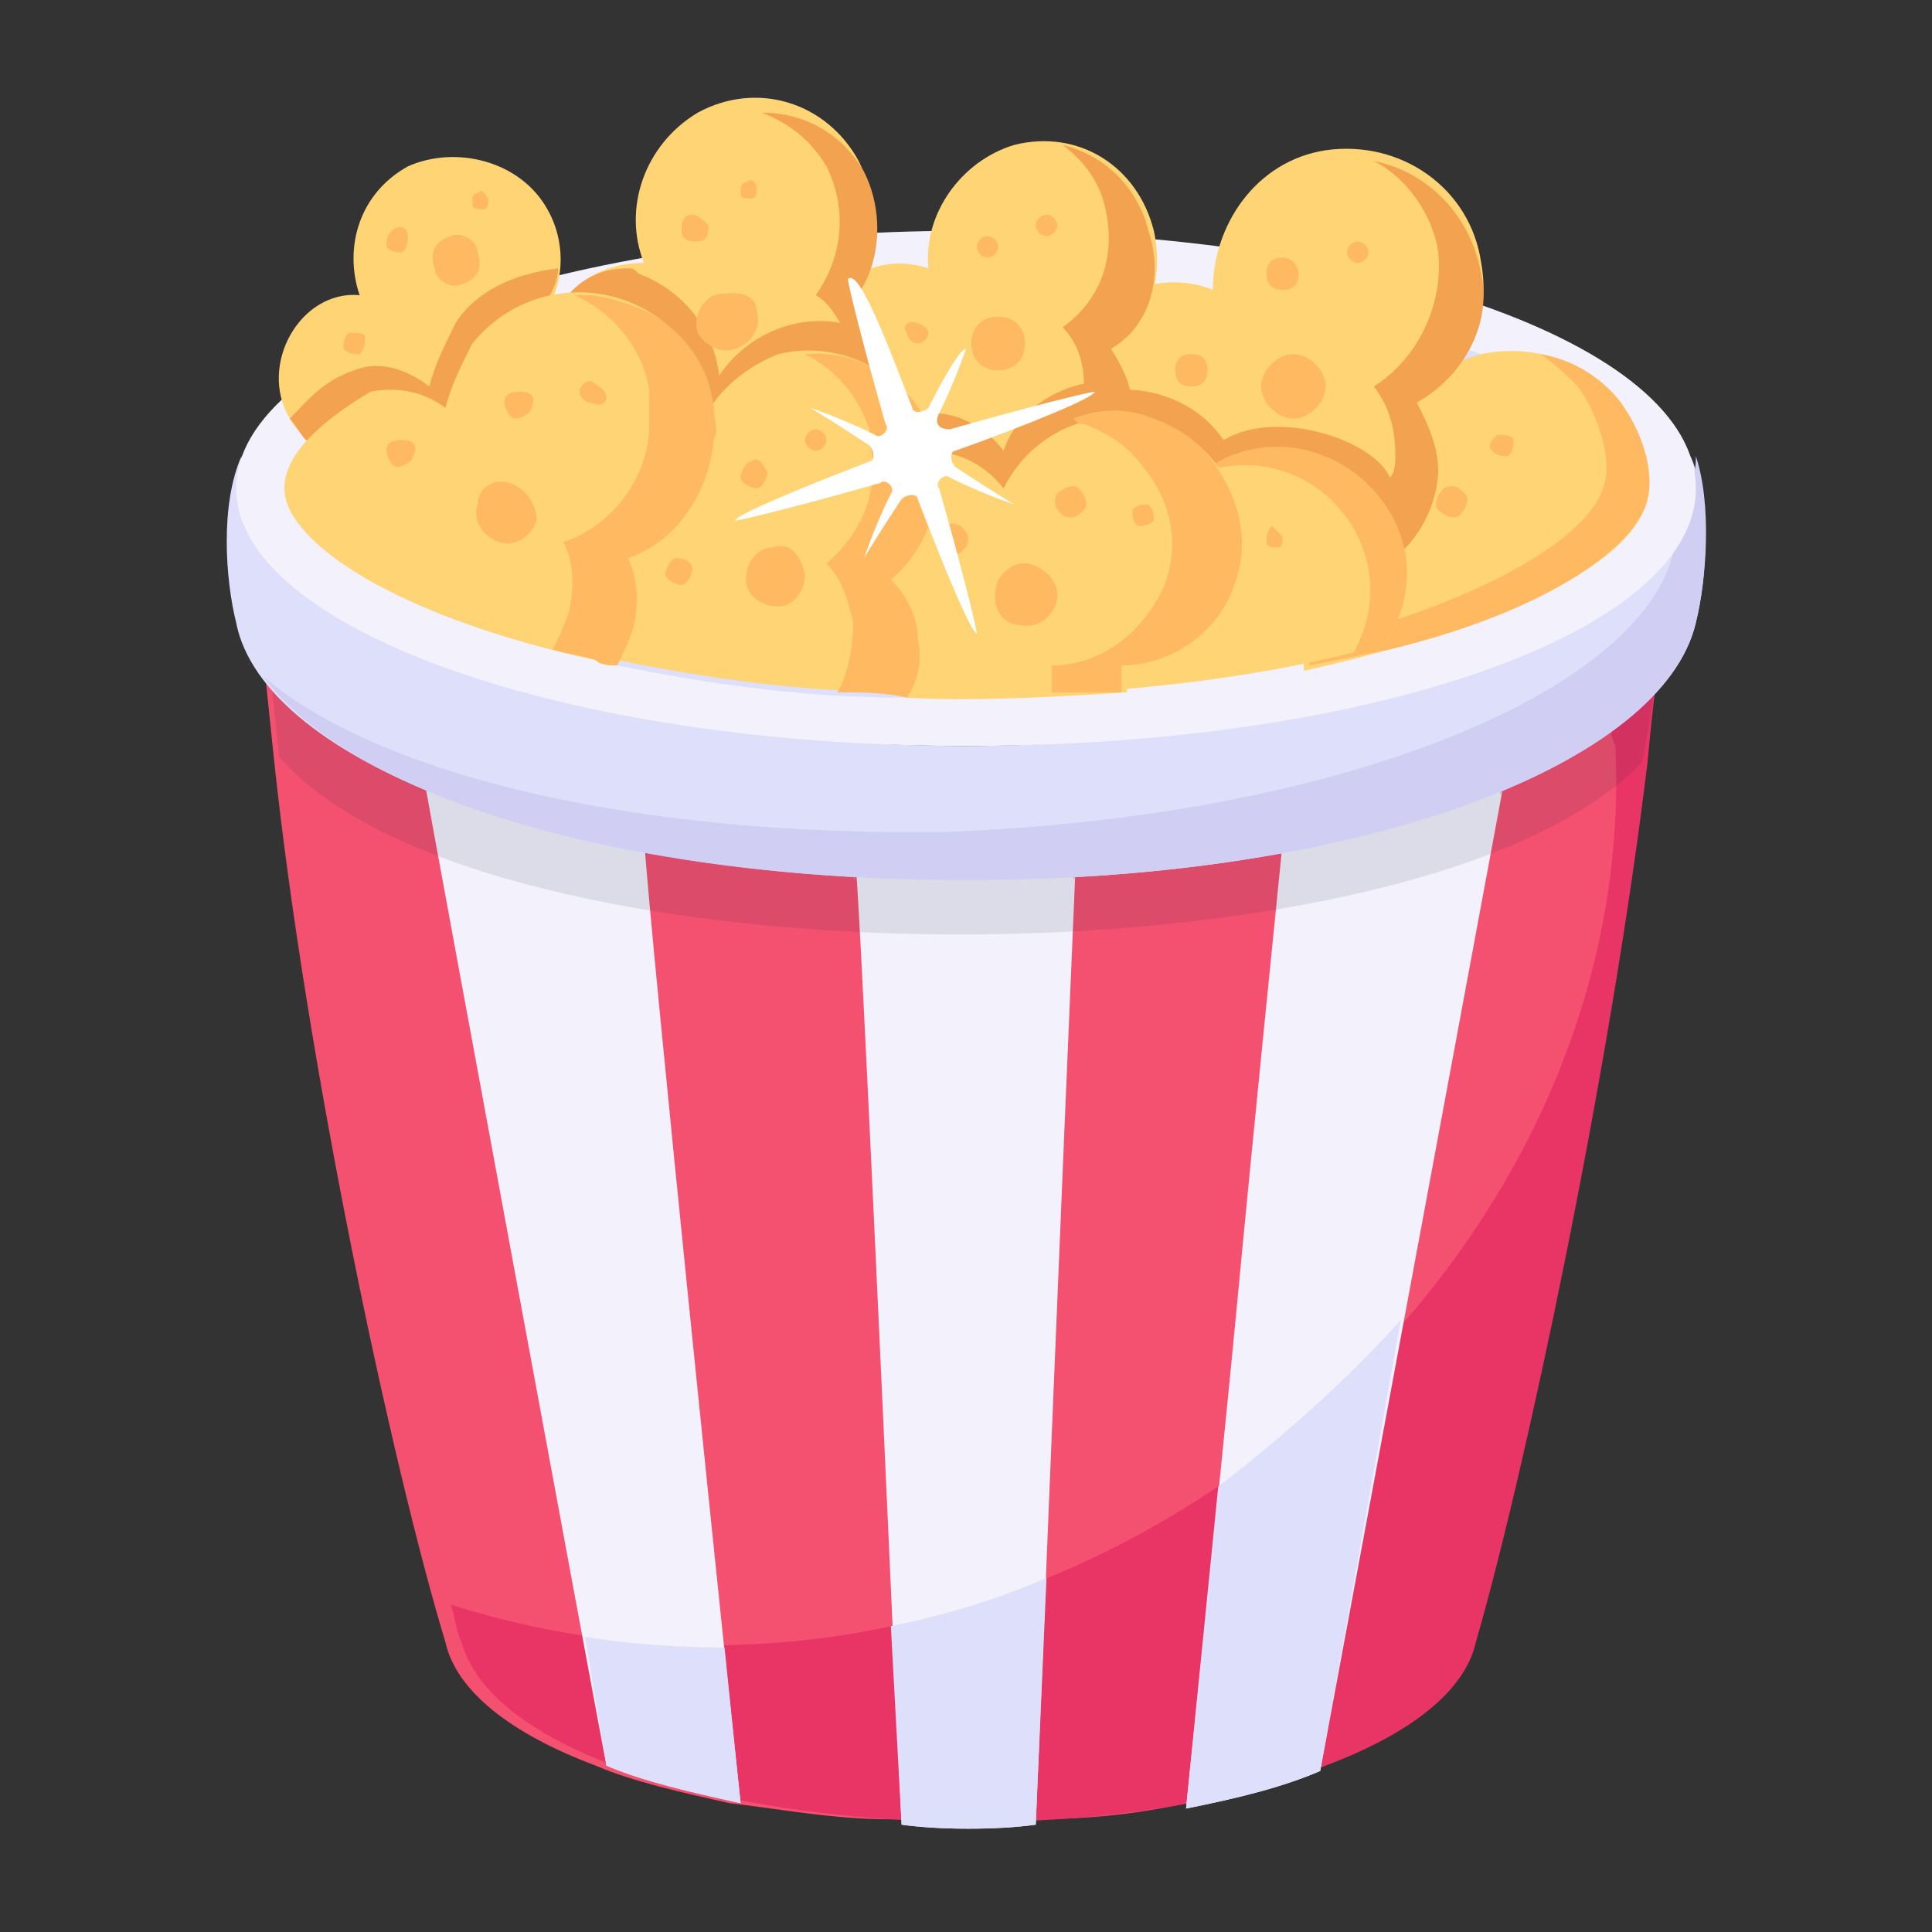 <?xml version="1.0" encoding="UTF-8"?> <svg xmlns="http://www.w3.org/2000/svg" viewBox="0 0 36 36" id="popcorn"><rect x="0" y="0" width="36" height="36" fill="#333333" stroke="none"/><path fill="#f45170" d="M30.9 11.9c0 .5-.1 1.3-.3 2.3-.7 5.8-2.3 13.3-3.2 16.4-.3.8-1.3 1.7-2.8 2.3-.7.3-1.5.5-2.5.7-.9.2-1.8.3-2.9.3h-2.6c-1.1 0-2.1-.2-3-.3-.9-.2-1.8-.4-2.5-.7-1.6-.6-2.6-1.4-2.8-2.3-1-3.3-2.6-10.8-3.2-16.5-.1-1-.2-1.8-.2-2.2.2 1 1.3 1.8 2.9 2.5 1.2.6 2.6 1 4.2 1.2 1.2.2 2.6.4 4 .4.6 0 1.3.1 2 .1s1.4 0 2-.1c1.4-.1 2.7-.2 3.9-.4 1.6-.3 2.9-.7 4.1-1.2 1.6-.6 2.7-1.5 2.9-2.5z"></path><path fill="#e93565" d="M30 13.3c0 .2 0 .4.1.6.5 10.3-10.7 19.5-21.7 16 .1.3.1.5.2.7.9 3.2 10.7 4.4 16.1 2.3 1.6-.6 2.6-1.4 2.8-2.3.9-3.1 2.5-10.6 3.2-16.4.1-1.1.2-1.9.3-2.3-.2.5-.5 1-1 1.4z"></path><path fill="#f3f1fc" d="M20 16.1c0 1.8.3-6.6-.7 17.9-.7.1-1.8.1-2.5 0-1.1-24.5-.8-16.1-.9-17.9.6 0 1.3.1 2 .1h.1c.7-.1 1.4-.1 2-.1zm-6.2 17.5c-.9-.2-1.8-.4-2.5-.7-.1-.5-3.3-17.8-3.4-18.4 1.1.5 2.5.9 4.1 1.1.1 1.7 1.6 16.2 1.8 18zM28 14.5c-.3 1.9 1.3-6.8-3.4 18.5-.7.3-1.5.5-2.5.7 1.3-12.6.6-6.1 1.8-18 1.6-.3 3-.7 4.1-1.2z"></path><path fill="#111d33" d="M30.9 11.9c0 .5-.1 1.3-.3 2.3-4.1 4.3-21.6 4.3-25.4-.1-.1-1-.2-1.8-.2-2.2.2 1 1.3 1.8 2.9 2.5 6.7 3 22.1 1.9 23-2.5z" opacity=".1"></path><path fill="#dedffb" d="M31.6 11.6c-.6 2.6-6.1 4.8-13.6 4.8S4.9 14.2 4.4 11.6c-.2-.8-.3-2.2.1-3.1 0 2.7 6 5.4 13.5 5.4s13.5-2.8 13.5-5.4c.4.9.3 2.3.1 3.1z"></path><path fill="#d0cef2" d="M31.6 11.6c-.6 2.6-6.1 4.8-13.6 4.8-6.5 0-11.5-1.6-13.1-3.8 2.1 1.8 6.8 3 12.8 2.9 7.5-.3 13-2.7 13.5-5.3 0-.2.1-.4.1-.6.2-.4.3-.7.3-1.1.3.9.2 2.3 0 3.1z"></path><path fill="#f3f1fc" d="M31.6 9.1c0 2.7-6.1 4.8-13.6 4.8S4.4 11.7 4.4 9.1c0-2.6 6.1-4.8 13.6-4.8s13.6 2.1 13.6 4.8z"></path><path fill="#dedffb" d="M30.7 8.9v.3c-.2.9-1.9 2.1-4.8 2.8l-1.5.3c-1 .2-2.1.4-3.4.5h-.8c-.8.2-1.5.2-2.2.2h-1.1c-2.1 0-3.9-.3-5.4-.6-.1 0-.3 0-.4-.1-3.7-.8-5.8-2.2-5.8-3.2 0-.6.6-1.2 1.6-1.8.5-.3 1.1-.6 1.9-.8.8-.3 1.8-.6 2.9-.8 1.8-.3 3.9-.5 6.3-.5 4.1 0 7.4.6 9.6 1.4 1.9.7 3 1.6 3.1 2.3z"></path><path fill="#ffd475" d="M30.7 9.3c-.4 1.7-4.6 2.8-6.4 3.2-.1-1 .6-2 1.7-2.1-.2-.3-.3-.6-.3-1-.2-1.3.7-2.5 1.9-2.8.9-.2 2 .1 2.6.9.5.7.6 1.4.5 1.8z"></path><path fill="#ffb961" d="M30.7 9.3c-.2.9-1.9 2.1-4.8 2.8l-1.5.3V12c.3-.1.5-.1.8-.2C28 11 29.7 9.9 29.9 9c.1-.3 0-1.1-.5-1.8-.2-.2-.4-.4-.7-.6.6.1 1.1.4 1.5.9.5.7.6 1.4.5 1.8z"></path><path fill="#ffb961" d="M27.3 9.2c.1.1 0 .3-.1.4-.1.1-.3 0-.4-.1-.1-.1 0-.3.1-.4.2-.1.3 0 .4.1zm.9-1c0 .1 0 .2-.1.3-.1 0-.2 0-.3-.1-.1-.1 0-.2.1-.3.1 0 .3 0 .3.1z"></path><path fill="#ffd475" d="M26.4 7.5c.2.4.4.8.4 1.3-.1 1.2-1.1 2.2-2.3 2.1-1 0-1.9-.8-2.1-1.8-.8.3-1.8-.1-2.2-.9-.5-.9-.3-2.1.7-2.7.6-.3 1.2-.3 1.7-.1 0-1.2.8-2.4 2.1-2.6 1.4-.2 2.7.7 2.9 2.1.2 1.1-.3 2.1-1.2 2.6z"></path><path fill="#ffb961" d="M21.6 8.9c0 .1.1.3.1.4-.4 0-.7-.1-1-.4.3.1.6 0 .9 0z"></path><path fill="#f3a250" d="M26.4 7.5c.2.4.4.8.4 1.3-.1 1.6-1.8 2.6-3.2 1.9-.5-.2-1.1-.8-1.2-1.5-1.2.4-2.4-.5-2.5-1.7 1-.5 2.3-.2 2.9.7 1-.6 2.8 0 3.1.7.1-.1.1-.3.1-.4 0-.5-.1-.9-.4-1.3.8-.5 1.3-1.5 1.2-2.5-.1-.7-.6-1.4-1.2-1.7 1 .2 1.8 1 2 2.1.2.9-.3 1.9-1.2 2.4z"></path><path fill="#ffb961" d="M23.3 10.6c-.7-.1-1.3-.6-1.6-1.3.2 0 .5 0 .7-.1.1.6.5 1.1.9 1.4zm1.4-3.4c0 .3-.3.6-.6.6s-.6-.3-.6-.6.3-.6.6-.6.6.3.6.6zm-.5-2.1c0 .2-.1.3-.3.3-.2 0-.3-.1-.3-.3 0-.2.1-.3.3-.3.2 0 .3.2.3.3zm1.3-.4c0 .1-.1.2-.2.2s-.2-.1-.2-.2.1-.2.2-.2.2.1.2.2zm-3 2.2c0 .2-.1.3-.3.3-.2 0-.3-.1-.3-.3 0-.2.1-.3.3-.3.2 0 .3.1.3.3z"></path><path fill="#ffd475" d="M20.7 6.5c.9 1.2.1 3-1.5 3-.9 0-1.7-.6-1.9-1.4-.7.3-1.5.1-1.9-.6-.9-1.3.4-3 1.9-2.5-.1-1 .6-2 1.6-2.3 1.2-.3 2.3.4 2.6 1.6.2.9-.1 1.8-.8 2.2z"></path><path fill="#f3a250" d="M21.1 7.6c0 1.1-.8 1.9-1.8 2-.9 0-1.7-.6-1.9-1.4-.4.2-.9.1-1.3-.1.3-.3.7-.4 1.1-.4h.2c.5 0 1 .3 1.3.7C19 7.5 20 7 21 7.1c0 .2.1.3.1.5z"></path><path fill="#f3a250" d="M20.7 6.5c.2.3.4.7.4 1.1 0 1.1-.8 1.9-1.8 2-.5 0-.9-.1-1.3-.4h.4c1 0 1.9-.9 1.8-2 0-.4-.1-.8-.4-1.1.7-.5 1-1.3.8-2.2-.1-.5-.4-.9-.8-1.2.8.2 1.4.8 1.6 1.6.3.9 0 1.8-.7 2.2z"></path><path fill="#ffb961" d="M19.1 6.4c0 .3-.2.5-.5.5s-.5-.2-.5-.5.2-.5.5-.5.5.2.5.5zm-.5-1.8c0 .1-.1.2-.2.2s-.2-.1-.2-.2.1-.2.2-.2.2.1.2.2zm1.1-.4c0 .1-.1.2-.2.2s-.2-.1-.2-.2.1-.2.2-.2.2.1.2.2zm-2.4 2c0 .1-.1.2-.2.2s-.2-.1-.2-.2c-.1-.1 0-.2.1-.2s.3.1.3.2z"></path><path fill="#ffd475" d="M15.1 8.9c-.9.3-1.8-.1-2.2-.9-.6.5-1.5.4-2.1-.1-1.1-1-.6-3 1.2-3-.4-1 0-2.2 1-2.8 1.1-.6 2.4-.2 3 .9.4.8.3 1.8-.2 2.4 1.1 1 .9 3.1-.7 3.5z"></path><path fill="#f3a250" d="M15.1 8.9c-.4.1-.8.1-1.2 0 .2 0 .4 0 .6-.1 1-.3 1.6-1.4 1.3-2.4 0-.1-.1-.2-.1-.3-.1-.2-.3-.5-.5-.6.5-.7.6-1.6.2-2.4-.3-.5-.7-.8-1.2-1 .8 0 1.5.4 1.9 1.1.4.8.3 1.8-.2 2.4.2.2.4.4.5.6 0 .1.1.2.1.3.2 1-.4 2.1-1.4 2.4z"></path><path fill="#f3a250" d="M15.1 8.9c-.9.3-1.8-.1-2.2-.9-.6.5-1.5.4-2.1-.1-.8-.5-.9-1.6-.3-2.3.3-.4.7-.6 1.2-.6.1 0 .1 0 .2.1.8.3 1.4 1 1.5 1.9.6-.9 1.8-1.3 2.8-.8.6 1.1 0 2.4-1.1 2.7z"></path><path fill="#ffb961" d="M14.1 5.8c.1.3-.1.6-.4.7-.3.1-.6-.1-.7-.3-.1-.3.1-.6.3-.7.5-.1.8 0 .8.3zm-.9-1.6c0 .1 0 .3-.2.3-.1 0-.3 0-.3-.2 0-.1 0-.3.2-.3.1 0 .2.1.3.2zm.9-.7c0 .1 0 .2-.1.2s-.2 0-.2-.1 0-.2.1-.2c.1-.1.2 0 .2.1zm-1.9 2.7c0 .1 0 .3-.2.3-.1 0-.3 0-.3-.2 0-.1 0-.3.2-.3s.3 0 .3.2z"></path><path fill="#ffd475" d="M9.5 9c-.8.2-1.6-.1-2-.8-.7.6-1.7.3-2.1-.4-.6-1 .2-2.4 1.3-2.3-.3-.9 0-1.9.9-2.4.9-.4 2.1-.1 2.6.8.4.7.3 1.6-.2 2.1 1 .8.8 2.6-.5 3z"></path><path fill="#f3a250" d="M9.5 9c-.8.2-1.6-.1-2-.8-.5.4-1.3.4-1.8 0-.1-.1-.2-.3-.3-.4.3-.3.6-.7 1.2-.9.5-.2 1 0 1.4.3.1-.4.3-.8.5-1.2.4-.6 1.1-.9 1.9-1 0 .3-.2.6-.4.9.3.2.5.5.6.8.3 1.1-.2 2-1.1 2.3z"></path><path fill="#ffb961" d="M8.9 4.7c.1.3 0 .5-.3.6-.2.1-.5-.1-.5-.3-.1-.3 0-.5.3-.6.2-.1.5.1.5.3zm-1.3-.3c0 .1 0 .2-.1.3-.1 0-.2 0-.3-.1 0-.1 0-.2.1-.3.1-.1.3-.1.3.1zm1.5-.7c0 .1 0 .2-.1.2s-.2 0-.2-.1 0-.2.1-.2c.1-.1.1 0 .2.1zM6.8 6.3c0 .1 0 .2-.1.3-.1 0-.2 0-.3-.1 0-.1 0-.2.1-.3.2 0 .3 0 .3.1z"></path><path fill="#ffd475" d="M25.8 12s.1.1 0 0c-1.7.5-3.9.8-5.7.9.2-.7.9-1.1 1.6-1.1-.6-1.2 0-2.6.9-3.1 1-.6 2.4-.3 3.1.7v.1c.6.8.6 1.8.1 2.5z"></path><path fill="#ffb961" d="M25.8 12s.1.1 0 0c-.1.1-.4.2-.6.2 1.1-1.9-.7-4.1-2.8-3.4 0 0 .2-.1.3-.2 2.1-1.1 4.5 1.3 3.1 3.4zm-2.9-1.2c.1.1 0 .3-.1.3-.1.1-.3 0-.3-.1-.1-.1 0-.3.1-.3.1-.1.3 0 .3.1z"></path><path fill="#ffb961" d="M23.9 10c0 .1 0 .2-.1.2s-.2 0-.2-.1 0-.2.1-.3l.2.2z"></path><path fill="#ffd475" d="M21 12.4v.5c-.1 0-2.6.2-4.1.1v-1c-.8-.2-1.4-.9-1.4-1.7-.1-1.7 2.1-2.6 3.2-1.2.8-1.6 3-1.8 4-.4 1.1 1.5.1 3.6-1.7 3.7z"></path><path fill="#ffb961" d="M23 10.9c-.3.9-1.2 1.5-2.1 1.5v.5h-1.3v-.5c.9 0 1.7-.6 2.1-1.5.3-.8.1-1.6-.4-2.2-.3-.4-.6-.6-1.1-.8-.1 0-.1 0-.2-.1.5-.2 1-.2 1.5 0s.8.4 1.1.8c.5.7.7 1.5.4 2.3z"></path><path fill="#ffb961" d="M19.6 11.4c-.2.3-.5.3-.8.2-.3-.2-.3-.5-.2-.8.2-.3.5-.4.8-.2.3.2.4.5.2.8zm.6-1.9c-.1.1-.2.2-.4.1-.1-.1-.2-.2-.1-.4.1-.1.3-.2.4-.1.1.1.2.3.1.4zm1.3.2c-.1.1-.2.1-.3.1-.1-.1-.1-.2-.1-.3.1-.1.2-.1.3-.1.1.1.1.2.1.3zm-3.5.5c-.1.1-.2.2-.4.1-.1-.1-.2-.2-.1-.4.1-.1.2-.2.4-.1.1.1.2.2.1.4z"></path><path fill="#ffd475" d="M16.6 10.7c.3.3.4.7.5 1.1 0 .4 0 .8-.2 1.1-2.1 0-3.9-.3-5.4-.6-.1 0-.3 0-.4-.1l-.1-.1c-.6-.8-.5-1.9.3-2.5.5-.4 1.1-.5 1.6-.3-.1-.6 0-1.3.4-1.8.3-.4.7-.7 1.2-.9 1.2-.3 2.5.4 2.9 1.6v.2c.2.9-.1 1.8-.8 2.3z"></path><path fill="#ffb961" d="M17.4 8.4v-.2c-.3-1-1.3-1.7-2.4-1.6.6.3 1 .8 1.2 1.4v.2c.2.9-.1 1.7-.8 2.3.3.3.4.7.5 1.1 0 .4-.1 1-.3 1.3.4 0 .9 0 1.3.1.2-.3.3-.7.2-1.1 0-.4-.2-.8-.5-1.1.7-.6 1-1.5.8-2.4zM15 10.7c0 .3-.2.6-.5.6s-.6-.2-.6-.5.2-.6.5-.6c.3-.1.5.1.6.5zm-.7-1.9c0 .1-.1.3-.2.3s-.3-.1-.3-.2.1-.3.2-.3c.1-.1.2 0 .3.2z"></path><path fill="#ffb961" d="M15.4 8.2c0 .1-.1.2-.2.2s-.2-.1-.2-.2.1-.2.2-.2.2.1.2.2zm-2.5 2.4c0 .1-.1.3-.2.3s-.3-.1-.3-.2.1-.3.2-.3c.2 0 .3.1.3.2z"></path><path fill="#ffd475" d="M11.7 10.4c.2.4.2.9.1 1.3-.1.3-.2.5-.3.7-.1 0-.3 0-.4-.1-3.7-.8-5.8-2.2-5.8-3.2 0-.6.6-1.2 1.6-1.8.5-.1 1 0 1.4.3.1-.4.3-.8.5-1.2 1.4-1.7 4.1-1 4.4 1.1.3 1.3-.4 2.5-1.5 2.9z"></path><path fill="#ffb961" d="M11.7 10.4c.2.4.2.9.1 1.3-.1.3-.2.5-.3.7-.1 0-.3 0-.4-.1-.3-.1-.5-.1-.8-.2.1-.2.2-.4.3-.7.1-.4.1-.9-.1-1.3.9-.3 1.6-1.2 1.6-2.2v-.6c-.1-.8-.7-1.5-1.4-1.8h.2c.3 0 .6.1.9.2.8.3 1.4 1 1.5 1.9 0 .2.1.4 0 .6-.1 1-.7 1.9-1.6 2.2zM10 9.7c-.1.3-.4.5-.7.4-.3-.1-.5-.4-.4-.7 0-.3.3-.5.6-.4.3.1.5.4.5.7zm-.1-2.1c0 .1-.2.2-.3.2-.1 0-.2-.2-.2-.3 0-.2.2-.2.3-.2.2 0 .3.1.2.3z"></path><path fill="#ffb961" d="M11.3 7.4c0 .1-.1.2-.3.1-.1 0-.2-.1-.2-.2s.1-.2.2-.2c.2.1.3.2.3.3zM7.7 8.5c0 .1-.2.2-.3.2-.1 0-.2-.2-.2-.3 0-.2.2-.2.3-.2.2 0 .3.1.2.3z"></path><path fill="#fff" d="M17.8 8.4c-.1 0-.1.2 0 .3.6.4 1.1.7 1.1.7s-.6-.2-1.2-.5c-.1-.1-.3.1-.2.2.4 1.4.7 2.6.7 2.7-.1 0-.6-1.2-1.1-2.5 0-.1-.2-.1-.3 0-.4.6-.7 1.1-.7 1.1s.2-.6.5-1.2c.1-.1-.1-.3-.2-.2-1.4.4-2.6.7-2.7.7 0-.1 1.2-.6 2.5-1.1.1 0 .1-.2 0-.3-.6-.4-1.1-.7-1.1-.7s.6.2 1.2.5c.1.1.3-.1.2-.2-.4-1.4-.7-2.6-.7-2.7.2-.2.7 1.1 1.2 2.4 0 .1.2.1.3 0 .3-.6.6-1.1.7-1.1 0 0-.2.6-.5 1.2-.1.2 0 .3.2.3 1.4-.4 2.6-.7 2.7-.7 0 .1-1.2.6-2.6 1.1z"></path><path fill="#dedffb" d="M13.8 33.6c-.9-.2-1.8-.4-2.5-.7l-.4-2.4c1.2.2 2.4.2 2.6.2l.3 2.9zm2.8-3.3c1-.2 2-.5 2.9-.9l-.2 4.6c-.7.1-1.8.1-2.5 0l-.2-3.7zm9.5-5.7L24.6 33c-.7.3-1.5.5-2.5.7l.6-6c1.3-1 2.4-2 3.4-3.1z"></path></svg> 